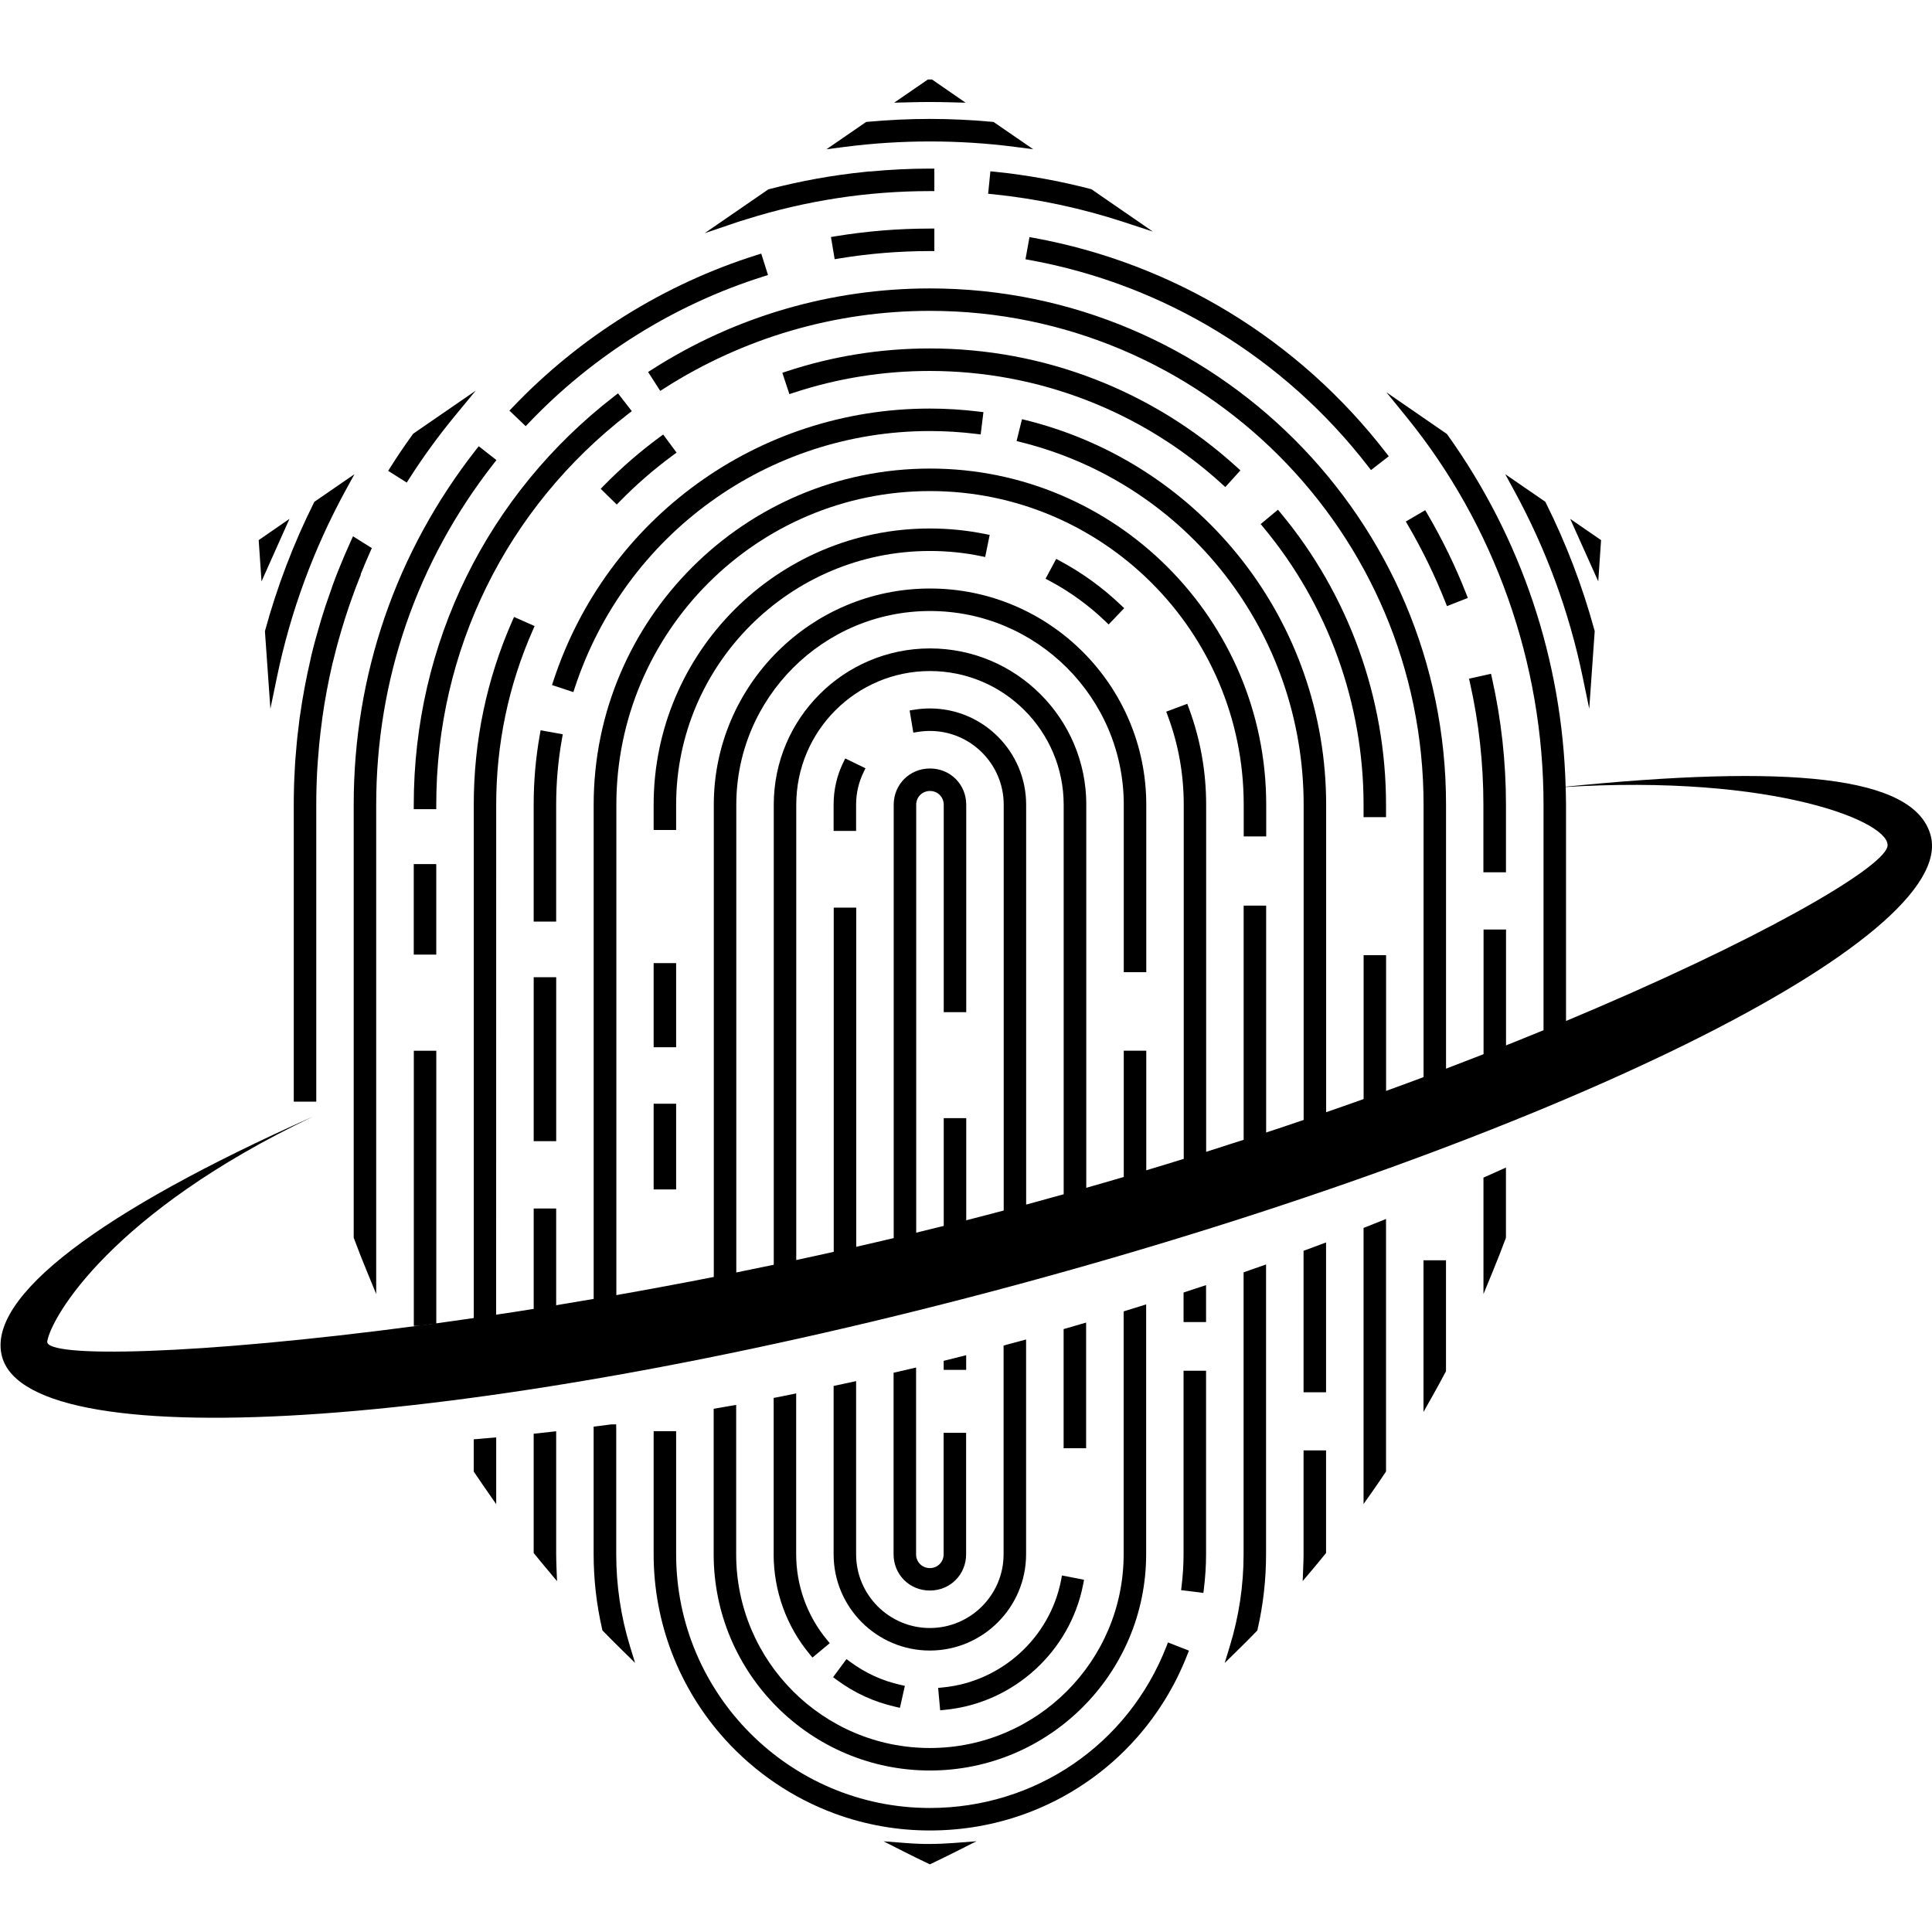 <?xml version="1.0" encoding="utf-8"?>
<!-- Generator: Adobe Illustrator 27.6.1, SVG Export Plug-In . SVG Version: 6.00 Build 0)  -->
<svg version="1.1" id="Layer_1" xmlns="http://www.w3.org/2000/svg" xmlns:xlink="http://www.w3.org/1999/xlink" x="0px" y="0px"
	 viewBox="0 0 644 644" style="enable-background:new 0 0 644 644;" xml:space="preserve">
<g>
	<g>
		<path d="M309.97,34c2.07,0,4.25,0.03,6.85,0.1l5.05,0.13l-11.2-7.73h-1.38l-11.24,7.73l5.06-0.13
			C305.66,34.03,307.91,34,309.97,34z"/>
		<path d="M118.15,158.07l-13.37,9.2l-0.17,0.35c-6.75,13.52-12.21,27.83-16.23,42.52l-0.07,0.25l1.82,25.87l2.2-10.62
			c4.5-21.68,12.17-42.56,22.8-62.05L118.15,158.07z"/>
		<path d="M515.28,167.61l-0.17-0.35l-13.37-9.2l3.01,5.52c10.63,19.49,18.31,40.37,22.8,62.05l2.2,10.62l1.82-25.87l-0.07-0.25
			C527.54,195.53,522.08,181.22,515.28,167.61z"/>
		<path d="M338.25,48.95l6.16,0.8l-13.23-9.1l-0.39-0.04c-7.24-0.65-14.06-0.97-20.84-0.97c-6.92,0-13.93,0.33-20.84,0.97
			l-0.39,0.04l-13.23,9.1l6.16-0.79C300.24,46.55,319.74,46.55,338.25,48.95z"/>
		<path d="M330.13,57.1l-0.75,7.48l1.49,0.15c14.8,1.51,29.45,4.62,43.55,9.23l9.86,3.23l-20.47-14.11l-0.25-0.07
			c-10.44-2.72-21.18-4.66-31.93-5.76L330.13,57.1z"/>
		<path d="M120.29,191.54l-0.1-0.04c1.04-2.59,2.13-5.15,3.22-7.61l0.53-1.19l-6.27-3.93l-0.71,1.56c-1.41,3.09-2.66,6.01-3.81,8.89
			l-0.39,0.94c-1.19,2.99-2.39,6.28-3.63,10c-0.19,0.51-0.4,1.1-0.59,1.67l0,0.01c-0.45,1.4-0.9,2.8-1.34,4.24
			c-0.17,0.54-0.33,1.08-0.47,1.58c-0.91,3.08-1.96,6.73-2.86,10.48l-0.42,1.85h0.01c-1.41,6.09-2.55,12.18-3.4,18.14l-0.2,1.3
			c-0.1,0.77-0.19,1.54-0.27,2.31l-0.16,1.29c-0.12,0.93-0.23,1.86-0.33,2.79c-0.07,0.59-0.12,1.17-0.17,1.75l-0.11,1.28
			c-0.11,1.25-0.22,2.48-0.32,3.73l-0.02,0.2c-0.06,0.76-0.11,1.5-0.15,2.24c-0.1,1.53-0.17,3.05-0.23,4.59
			c-0.01,0.32-0.02,0.64-0.04,0.97c-0.02,0.35-0.03,0.71-0.04,1.08c-0.07,2.51-0.1,4.61-0.1,6.6v98.96h7.5v-98.96
			c0-1.95,0.03-4.07,0.1-6.46l0.06-1.62c0.07-1.94,0.15-3.56,0.26-5.08c0.02-0.25,0.04-0.5,0.05-0.74c0.02-0.24,0.03-0.47,0.05-0.73
			c0.17-2.32,0.33-4.21,0.49-5.87c0.02-0.11,0.03-0.21,0.04-0.32l0.02-0.17c0.19-1.97,0.45-4.13,0.81-6.79l0.17-1.4
			c0.84-5.94,1.97-11.98,3.37-17.99l0.31-1.15c2.19-9.07,5.08-18.17,8.58-27.03L120.29,191.54z"/>
		<path d="M136.39,159.6c4.55-7.16,9.72-14.26,15.36-21.11l6.82-8.27l-20.86,14.36l-0.15,0.21c-2.93,4.08-5.27,7.54-7.37,10.89
			l-0.8,1.27l6.19,3.91L136.39,159.6z"/>
		<path d="M246.92,73.65v0.03l1.95-0.61c19.82-6.22,40.36-9.37,61.08-9.37h1.5v-7.5h-1.5c-6.58,0-13.31,0.33-20.02,0.97v-0.04
			l-1.65,0.17c-10.62,1.07-21.37,3.01-31.93,5.76l-0.25,0.07l-21.22,14.6l10.22-3.46C245.7,74.06,246.31,73.85,246.92,73.65z"/>
		<path d="M475.83,171.35l-0.76-1.29l-6.47,3.78l0.76,1.3c4.75,8.13,8.93,16.72,12.41,25.51l0.55,1.39l6.96-2.73l-0.55-1.4
			C485.15,188.79,480.81,179.86,475.83,171.35z"/>
		<path d="M343.16,79.03l-1.33,7.39l1.47,0.27c44.77,8.17,84.82,32.61,112.77,68.81l0.92,1.19l5.93-4.6l-0.92-1.18
			c-29.1-37.67-70.78-63.1-117.37-71.61L343.16,79.03z"/>
		<path d="M278.47,78.76l-1.48,0.25l1.23,7.39l1.48-0.24c9.93-1.64,20.11-2.47,30.25-2.47h1.5v-7.5h-1.5
			C299.38,76.19,288.79,77.06,278.47,78.76z"/>
		<path d="M176.27,140.97c21.57-22.62,48.65-39.51,78.3-48.84l1.43-0.45l-2.25-7.15l-1.43,0.45c-30.87,9.71-59.05,27.28-81.48,50.82
			l-1.03,1.08l5.42,5.18L176.27,140.97z"/>
		<path d="M495.38,392.14l-0.89,0.4v38.81l2.89-7.03c1.7-4.13,3.17-7.89,4.51-11.49l0.09-0.25v-23.4l-2.12,0.96
			C498.38,390.79,496.9,391.47,495.38,392.14z"/>
		<path d="M165.48,153.37l-5.9-4.63l-0.93,1.18c-26.66,34.06-40.75,74.97-40.75,118.31v144.33l0.09,0.25
			c1.34,3.61,2.82,7.37,4.52,11.49l2.89,7.03V268.23c0-41.64,13.54-80.95,39.15-113.68L165.48,153.37z"/>
		<path d="M501.99,290.77v-22.53c0-14.24-1.57-28.43-4.66-42.19l-0.33-1.46l-7.32,1.64l0.33,1.46c2.96,13.22,4.46,26.86,4.46,40.55
			v22.53H501.99z"/>
		<path d="M204.81,132.04c-42.51,32.84-66.89,82.48-66.89,136.19v1.5h7.5v-1.5c0-51.37,23.32-98.85,63.99-130.26l1.19-0.92
			l-4.6-5.93L204.81,132.04z"/>
		<path d="M474.5,470.64l2.81-4.98c1.43-2.54,2.91-5.24,4.51-8.25l0.18-0.33V420.1h-7.5V470.64z"/>
		<path d="M200.23,162.93l5.35,5.25l1.05-1.07c5.44-5.56,11.39-10.73,17.68-15.35l1.21-0.89l-4.46-6.03l-1.21,0.89
			c-6.61,4.87-12.86,10.3-18.58,16.14L200.23,162.93z"/>
		<path d="M455.47,408.94l-0.95,0.37v92.02l2.72-3.85c1.44-2.04,2.92-4.2,4.52-6.6l0.25-0.38v-84.18l-3.92,1.57
			C457.22,408.24,456.35,408.59,455.47,408.94z"/>
		<path d="M161.47,479.47c-0.73,0.06-1.46,0.13-2.18,0.19l-1.38,0.11v10.73l0.25,0.38c1.56,2.34,3.16,4.64,4.51,6.59l2.73,3.91
			v-22.24l-1.62,0.13C163.01,479.34,162.24,479.41,161.47,479.47z"/>
		<path d="M462.01,272.39v-4.16c0-35.46-12.46-69.97-35.07-97.17l-0.96-1.16l-5.76,4.8l0.96,1.15
			c21.5,25.85,33.34,58.65,33.34,92.37v4.16H462.01z"/>
		<path d="M309.93,123.65c36.15,0.02,70.74,13.4,97.39,37.69l1.11,1.01l5.04-5.55l-1.11-1.01c-28.04-25.56-64.41-39.64-102.41-39.64
			c-16.35,0-32.42,2.57-47.75,7.64l-1.42,0.47l2.35,7.12l1.42-0.47C279.15,126.09,294.42,123.65,309.93,123.65z"/>
		<path d="M438.11,415.6c-0.86,0.32-1.73,0.65-2.6,0.97l-0.99,0.36v47.17h7.5v-49.95l-2.02,0.75
			C439.37,415.13,438.74,415.37,438.11,415.6z"/>
		<path d="M309.95,143.68c5.13,0,10.33,0.32,15.45,0.95l1.49,0.18l0.92-7.43l-1.49-0.18c-5.48-0.67-10.99-1.01-16.37-1.01
			c-0.02,0-0.03,0-0.05,0c-57.19,0-107.59,36.46-125.43,90.74l-0.47,1.42l7.12,2.35l0.47-1.43
			C208.42,178.08,255.98,143.68,309.95,143.68z"/>
		<path d="M179.94,244.91c-1.36,7.61-2.05,15.46-2.05,23.32v38.97h7.5v-38.97c0-7.42,0.65-14.82,1.94-21.99l0.26-1.48l-7.39-1.33
			L179.94,244.91z"/>
		<path d="M434.52,518.09c0,1.52-0.06,3.07-0.12,4.56l-0.17,4.37l2.82-3.34c1.29-1.52,2.97-3.53,4.64-5.61l0.33-0.41v-34.2h-7.5
			V518.09z"/>
		<path d="M185.39,518.09v-41l-7.5,0.82v39.75l0.33,0.41c1.25,1.56,2.54,3.09,3.82,4.63l3.64,4.36l-0.18-4.41
			C185.46,521.16,185.39,519.62,185.39,518.09z"/>
		<path d="M205.41,518.07v-41.78l-0.02-1.5h-1.5l-0.77,0.09c-1.31,0.18-2.61,0.35-3.92,0.51l-1.32,0.16v42.51
			c0,8.37,0.95,16.78,2.84,24.99l0.09,0.41l0.29,0.3c1.98,2.03,4.06,4.13,6.38,6.4l4.21,4.13l-1.73-5.64
			C206.94,538.75,205.41,528.46,205.41,518.07z"/>
		<path d="M417.8,422.96c-0.76,0.26-1.52,0.53-2.27,0.8l-1,0.36v93.98c0,10.36-1.54,20.66-4.58,30.59l-1.72,5.64l4.21-4.13
			c2.32-2.27,4.4-4.37,6.38-6.4l0.29-0.3l0.09-0.41c1.87-8.15,2.82-16.55,2.82-24.97v-96.64l-2,0.71
			C419.29,422.45,418.55,422.71,417.8,422.96z"/>
		<path d="M309.96,614.65c-2.45,0.03-5.04-0.08-7.93-0.3l-7.51-0.58l6.72,3.41c2.91,1.48,5.56,2.77,8.09,3.96l0.64,0.3l0.64-0.3
			c2.99-1.42,5.9-2.87,8.11-3.98l6.77-3.41l-7.56,0.58C315.08,614.54,312.48,614.65,309.96,614.65z"/>
		<path d="M369.54,208.16l5.18-5.42l-1.08-1.04c-6.08-5.8-12.89-10.75-20.26-14.69l-1.32-0.71l-3.54,6.61l1.33,0.71
			c6.79,3.62,13.06,8.16,18.61,13.49L369.54,208.16z"/>
		<path d="M309.95,176.16c-50.77,0-92.07,41.3-92.07,92.07v8.43h7.5v-8.43c0-46.63,37.94-84.57,84.57-84.57
			c5.78,0,11.49,0.57,16.97,1.71l1.47,0.3l1.5-7.36l-1.47-0.3C322.37,176.78,316.15,176.16,309.95,176.16z"/>
		<path d="M388.78,548.88c-12.77,32.67-43.71,53.78-78.83,53.78c-46.63,0-84.57-37.94-84.57-84.57v-41.03h-7.5v41.03
			c0,22.8,8.44,44.71,23.77,61.67c10.01,11.08,22.65,19.63,36.55,24.75c10.16,3.75,20.85,5.65,31.77,5.65
			c10.78,0,21.34-1.82,31.37-5.42c14.44-5.18,27.43-13.99,37.57-25.48c7.2-8.15,12.87-17.45,16.85-27.65l0.55-1.4l-6.99-2.73
			L388.78,548.88z"/>
		<path d="M394.52,518.09c0,3.45-0.22,6.97-0.64,10.47l-0.18,1.49l7.43,0.92l0.18-1.49c0.47-3.83,0.71-7.66,0.71-11.38v-61.19h-7.5
			V518.09z"/>
		<path d="M398.11,429.65c-0.85,0.28-1.7,0.57-2.55,0.85l-1.04,0.34v9.85h7.5v-12.32l-1.97,0.65
			C399.41,429.21,398.76,429.43,398.11,429.65z"/>
		<path d="M243.63,468.6c-0.68,0.12-1.36,0.24-2.04,0.35c-0.82,0.14-1.64,0.28-2.46,0.43l-1.24,0.22v48.49
			c0,39.75,32.33,72.08,72.08,72.08s72.08-32.33,72.08-72.08v-83.3l-1.95,0.62c-0.74,0.23-1.49,0.46-2.24,0.69
			c-0.76,0.23-1.51,0.46-2.26,0.7l-1.05,0.33v80.96c0,35.61-28.97,64.58-64.58,64.58s-64.58-28.97-64.58-64.58v-49.8L243.63,468.6z"
			/>
		<path d="M362.04,440.86l-1.92,0.55c-0.65,0.19-1.3,0.38-1.95,0.57c-0.84,0.25-1.69,0.5-2.54,0.74l-1.09,0.31v39.71h7.5V440.86z"/>
		<path d="M257.88,518.09c0,12.16,4.25,23.97,11.98,33.27l0.96,1.16l5.76-4.8l-0.95-1.15c-6.61-7.97-10.24-18.09-10.24-28.5v-53.61
			l-1.82,0.39c-1.5,0.32-2.98,0.61-4.46,0.89l-1.22,0.23V518.09z"/>
		<path d="M282.16,553.03l-4.46,6.03l1.2,0.89c5.88,4.36,12.48,7.39,19.62,8.99l1.46,0.33l1.64-7.32l-1.46-0.33
			c-6.09-1.36-11.74-3.95-16.79-7.69L282.16,553.03z"/>
		<path d="M314.89,569.95c22.85-2.15,41.84-19.37,46.18-41.89l0.28-1.47l-7.36-1.43l-0.28,1.48c-3.7,19.27-19.95,34.01-39.51,35.85
			l-1.49,0.14l0.68,7.46L314.89,569.95z"/>
		<path d="M288.49,256.09l-6.74-3.27l-0.66,1.34c-2.14,4.38-3.22,9.11-3.22,14.07v8.74h7.5v-8.74c0-3.79,0.83-7.42,2.47-10.79
			L288.49,256.09z"/>
		<path d="M342.03,518.09v-71.6l-3.82,1.03c-0.86,0.23-1.72,0.46-2.58,0.69l-1.1,0.3v69.58c0,13.55-11.03,24.58-24.58,24.58
			c-13.55,0-24.58-11.03-24.58-24.58v-57.72l-3.8,0.82c-0.84,0.18-1.68,0.36-2.52,0.54l-1.18,0.26v56.11
			c0,17.69,14.39,32.08,32.08,32.08C327.64,550.17,342.03,535.78,342.03,518.09z"/>
		<path d="M297.86,518.09c0,6.78,5.31,12.09,12.09,12.09s12.09-5.31,12.09-12.09v-40.48h-7.5v40.5c0,2.57-2.02,4.59-4.59,4.59
			s-4.59-2.02-4.59-4.59v-62.27l-7.5,1.74V518.09z"/>
		<path d="M317.94,452.77c-0.75,0.19-1.5,0.38-2.24,0.56l-1.14,0.28v3.02h7.5v-4.89l-1.86,0.46
			C319.45,452.39,318.7,452.58,317.94,452.77z"/>
		<path d="M482.46,144.88l-0.15-0.21l-20.18-13.91l6.62,8.14c29.51,36.26,45.76,82.18,45.76,129.32v76.9l6.59-2.7l0.91-0.39v-73.79
			c0-1.92-0.12-5.67-0.12-5.82C520.73,219.92,507.09,179.28,482.46,144.88z"/>
		<path d="M237.93,268.25v159.01l6.23-1.25l1.27-0.2V268.25c0-35.61,28.97-64.58,64.58-64.58s64.58,28.97,64.58,64.58v55.81h7.5
			v-55.81c0-39.74-32.33-72.08-72.08-72.08S237.93,228.51,237.93,268.25z"/>
		<path d="M342.12,140.09l-1.46-0.36l-1.8,7.29l1.45,0.36c55.49,13.86,94.24,63.56,94.24,120.86v106.76l6.44-2.22l1.06-0.3V268.21
			C442.04,207.47,400.95,154.79,342.12,140.09z"/>
		<path d="M362.1,268.23c0-28.72-23.37-52.09-52.09-52.09c-28.72,0-52.09,23.37-52.09,52.09V423.2l6.23-1.3l1.27-0.21V268.25
			c0-24.58,20-44.57,44.57-44.57s44.57,19.99,44.57,44.57v131.48l6.36-1.83l1.17-0.39V268.23z"/>
		<polygon points="454.54,368.03 460.98,365.69 462.03,365.18 462.03,318.39 454.54,318.39 		"/>
		<polygon points="414.55,381.59 422.05,379.16 422.05,301.87 414.55,301.87 		"/>
		<path d="M340.86,403.44l1.19-0.2V268.23c0-17.69-14.39-32.08-32.08-32.08c-1.73,0-3.5,0.14-5.27,0.43l-1.49,0.24l1.23,7.39
			l1.47-0.23c1.37-0.22,2.74-0.33,4.08-0.33c13.55,0,24.58,11.03,24.58,24.58v136.9L340.86,403.44z"/>
		<polygon points="382.09,350.23 374.59,350.23 374.59,393.96 381.02,392.06 382.09,391.71 		"/>
		<path d="M395.76,234.6l-7.02,2.62l0.52,1.4c3.53,9.45,5.32,19.41,5.32,29.6v119.72l6.43-2.03l1.04-0.35V268.23
			c0-11.07-1.94-21.92-5.78-32.23L395.76,234.6z"/>
		<polygon points="137.94,441.97 140.94,441.97 140.94,441.78 143.93,441.38 143.93,441.38 145.43,441.38 145.43,350.25 
			137.94,350.25 		"/>
		<path d="M171.35,205.65l-0.61,1.38c-8.51,19.33-12.82,39.93-12.82,61.23v172.68l7.46-1.12l0.02-171.56
			c0-20.25,4.1-39.83,12.2-58.2l0.6-1.37L171.35,205.65z"/>
		<polygon points="177.9,437.89 185.39,436.66 185.39,402.84 177.9,402.84 		"/>
		<path d="M297.9,268.25v146.07l6.33-1.53l1.17-0.38V268.25c0-2.57,2.02-4.59,4.59-4.59c2.57,0,4.59,2.02,4.59,4.59v69.14h7.5
			v-69.14c0-6.78-5.31-12.09-12.09-12.09S297.9,261.48,297.9,268.25z"/>
		<polygon points="322.08,372.72 314.58,372.72 314.58,410.25 320.92,408.66 322.08,408.29 		"/>
		<polygon points="277.91,418.89 284.12,417.5 285.41,417.3 285.41,302.54 277.91,302.54 		"/>
		<path d="M309.97,96.14c-32.98,0-65.02,9.35-92.67,27.05l-1.27,0.81l4.05,6.3l1.26-0.81c26.45-16.92,57.09-25.87,88.62-25.87
			c90.74,0,164.56,73.82,164.56,164.56v92.53l6.45-2.44l1.04-0.5v-89.59C482.02,173.32,404.84,96.14,309.97,96.14z"/>
		<path d="M310.01,156.19c-61.82,0-112.12,50.26-112.12,112.04v166.33l6.29-1.04l1.27-0.2V268.25
			c0-57.66,46.91-104.56,104.56-104.56c57.66,0,104.56,46.91,104.56,104.56v10.56h7.5v-10.56
			C422.07,206.46,371.8,156.19,310.01,156.19z"/>
		<polygon points="494.52,353.09 501.08,350.52 502.01,350.06 502.01,309.84 494.52,309.84 		"/>
		<rect x="137.92" y="288.03" width="7.5" height="30.17"/>
		<rect x="177.9" y="325.74" width="7.5" height="54.65"/>
		<rect x="217.88" y="321.04" width="7.5" height="28.04"/>
		<rect x="217.88" y="367.91" width="7.5" height="28.57"/>
		<polygon points="86.23,180.04 87.17,193.81 96.49,172.95 		"/>
		<polygon points="523.4,172.96 532.75,193.79 533.69,180.04 		"/>
	</g>
	<path d="M339.63,428.06C517.11,380,653.18,312.98,643.52,278.35c-5.5-19.76-46.78-23.73-123.14-15.97c0,0.01,0.01,0.03,0.01,0.04
		c71.61-4.61,110.83,11.96,108.72,19.89c-1.96,7.34-42.74,31.21-108.64,58.66l-4.5,1.84c-3.07,1.27-6.17,2.53-9.34,3.8
		c-2.02,0.82-4.09,1.64-6.15,2.45l-4.5,1.76c-5.05,1.98-10.22,3.97-15.49,5.97l-4.5,1.7c-5.07,1.9-10.22,3.8-15.49,5.7l-4.5,1.64
		c-5.09,1.82-10.24,3.64-15.49,5.44l-4.5,1.55c-5.09,1.74-10.24,3.47-15.49,5.19l-4.5,1.45c-5.11,1.66-10.26,3.31-15.49,4.97
		l-4.48,1.41c-5.11,1.59-10.28,3.15-15.49,4.72l-4.5,1.33c-5.11,1.51-10.28,3-15.49,4.48l-4.54,1.31
		c-4.46,1.25-8.95,2.49-13.49,3.72c-0.69,0.14-1.35,0.33-2.02,0.51l-4.48,1.21c-5.17,1.37-10.34,2.72-15.49,4.03l-4.5,1.12
		c-4.07,1.02-8.14,2.02-12.18,3l-4.5,1.08c-5.19,1.23-10.34,2.43-15.49,3.6l-4.5,1c-5.19,1.17-10.36,2.29-15.49,3.39l-4.5,0.94
		c-5.19,1.08-10.36,2.15-15.49,3.19l-4.5,0.9c-12.06,2.37-23.91,4.58-35.48,6.6l-4.56,0.76c-5.23,0.9-10.4,1.76-15.49,2.6l-4.5,0.74
		c-5.25,0.84-10.4,1.64-15.49,2.39l-4.48,0.67c-5.27,0.78-10.42,1.49-15.49,2.19l-4.5,0.59c-73.75,9.79-124.62,10.85-123.66,5.21
		c1.41-8.26,21.54-42.97,88.49-74.87C33.44,403.77-4.83,432.43,0.71,452.32C10.38,486.96,162.13,476.11,339.63,428.06z"/>
</g>
</svg>
